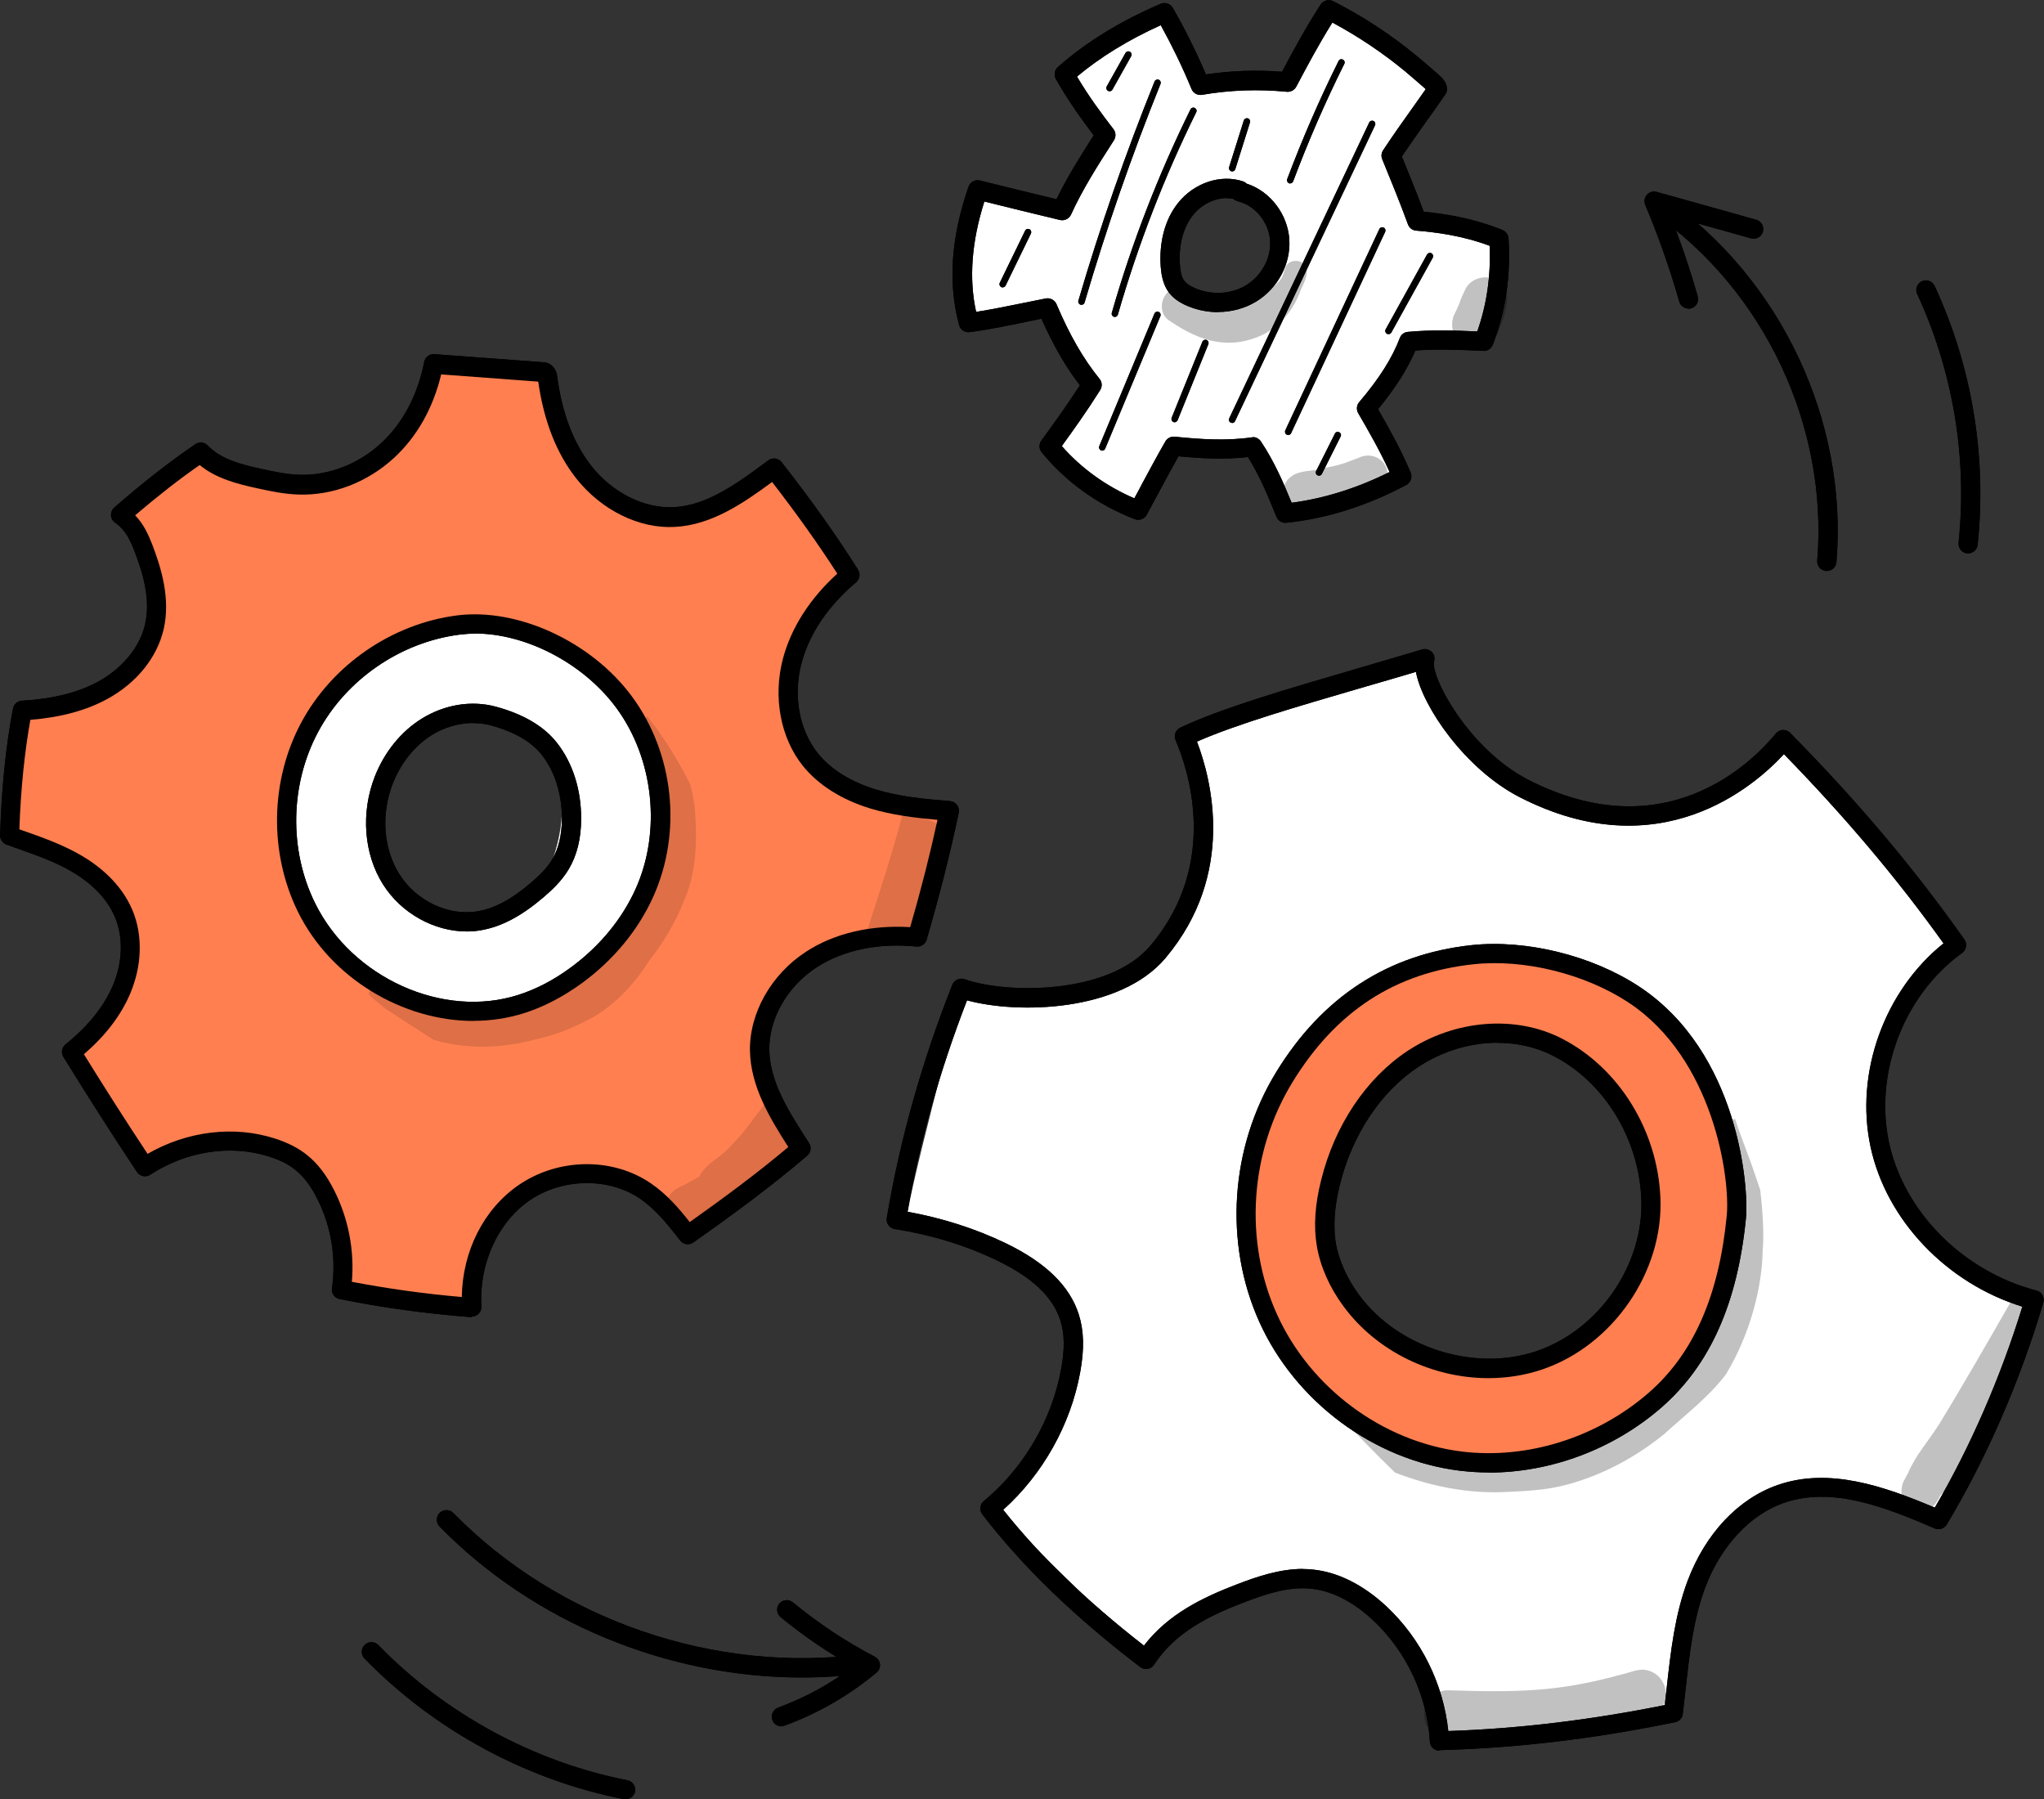 <?xml version="1.0" encoding="UTF-8"?><svg id="Calque_2" xmlns="http://www.w3.org/2000/svg" viewBox="0 0 161.51 142.15"><rect x="0" y="0" width="161.51" height="142.15" fill="#333333" stroke="none"/><defs><style>.cls-1{fill:#fff;}.cls-2{fill:coral;}.cls-3{opacity:.13;}</style></defs><g id="Layer_1"><g><g><path d="m63.37,132.53c-10.6,0-21.22-4.34-28.64-11.93-.29-.3-.29-.78.01-1.08.3-.29.78-.29,1.08.01,8.29,8.47,20.73,12.74,32.47,11.14.42-.06.8.23.86.65.06.42-.23.8-.65.86-1.7.23-3.41.35-5.13.35Z"/><path d="m61.74,136.39c-.31,0-.6-.19-.71-.5-.15-.39.06-.83.45-.98,2.13-.78,4.12-1.87,5.92-3.23-2.01-1.14-3.93-2.45-5.72-3.92-.32-.27-.37-.75-.1-1.07.27-.32.75-.37,1.07-.1,2,1.65,4.18,3.1,6.48,4.3.22.12.38.34.4.59.03.25-.07.5-.27.66-2.17,1.81-4.61,3.22-7.26,4.19-.09.03-.18.05-.26.05Z"/></g><g><path d="m144.35,45.11s-.04,0-.06,0c-.42-.03-.73-.4-.7-.82.88-10.6-4.2-21.36-12.93-27.43-.35-.24-.43-.71-.19-1.06.24-.35.71-.43,1.06-.19,9.17,6.37,14.5,17.67,13.58,28.8-.03.4-.37.7-.76.7Z"/><path d="m133.42,24.38c-.33,0-.64-.22-.73-.55-.74-2.59-1.64-5.16-2.69-7.64-.11-.27-.06-.58.13-.8.19-.22.5-.31.78-.23l7.86,2.2c.41.11.64.53.53.94-.11.41-.53.64-.94.53l-6.37-1.78c.82,2.08,1.55,4.22,2.16,6.37.12.4-.12.83-.52.94-.07.02-.14.03-.21.03Z"/></g><path d="m155.52,43.72s-.05,0-.08,0c-.42-.04-.72-.42-.68-.84.7-6.72-.43-13.52-3.27-19.65-.18-.38-.01-.83.37-1.01.38-.18.83-.01,1.01.37,2.95,6.38,4.13,13.45,3.4,20.45-.04.39-.37.68-.76.68Z"/><path d="m49.43,142.15s-.1,0-.15-.01c-7.72-1.52-14.99-5.47-20.48-11.11-.29-.3-.29-.78.02-1.08.3-.29.78-.29,1.08.02,5.27,5.42,12.26,9.22,19.68,10.68.41.08.68.48.6.89-.07.36-.39.61-.75.61Z"/><g><path d="m63.37,132.53c-10.6,0-21.22-4.34-28.64-11.93-.29-.3-.29-.78.01-1.08.3-.29.78-.29,1.08.01,8.29,8.47,20.73,12.74,32.47,11.14.42-.06.8.23.86.65.06.42-.23.8-.65.86-1.7.23-3.41.35-5.13.35Z"/><path d="m61.74,136.39c-.31,0-.6-.19-.71-.5-.15-.39.06-.83.45-.98,2.13-.78,4.12-1.87,5.92-3.23-2.01-1.14-3.93-2.45-5.72-3.92-.32-.27-.37-.75-.1-1.07.27-.32.75-.37,1.07-.1,2,1.65,4.18,3.1,6.48,4.3.22.12.38.34.4.59.03.25-.07.5-.27.66-2.17,1.81-4.61,3.22-7.26,4.19-.09.03-.18.05-.26.05Z"/></g><g><path d="m144.35,45.11s-.04,0-.06,0c-.42-.03-.73-.4-.7-.82.88-10.6-4.2-21.36-12.93-27.43-.35-.24-.43-.71-.19-1.06.24-.35.71-.43,1.06-.19,9.17,6.37,14.5,17.67,13.58,28.8-.03.4-.37.7-.76.7Z"/><path d="m133.42,24.38c-.33,0-.64-.22-.73-.55-.74-2.59-1.64-5.16-2.69-7.64-.11-.27-.06-.58.13-.8.19-.22.5-.31.78-.23l7.86,2.2c.41.11.64.53.53.94-.11.41-.53.64-.94.53l-6.37-1.78c.82,2.08,1.55,4.22,2.16,6.37.12.4-.12.83-.52.94-.07.02-.14.03-.21.03Z"/></g><g><path class="cls-1" d="m34.77,49.4c-4.55,1.52-8.58,4.73-10.74,9.02-2.15,4.29-2.28,9.62,0,13.84,3.32,6.14,11.55,8.88,18.07,6.4,7.1-2.71,11.43-11.24,9.35-18.55s-10.45-12.78-16.68-10.7Zm8.63,19.18c-.64,1.5-2.09,2.89-3.55,3.6-3.32,1.62-7.09.23-9.05-2.78-2.02-3.09-1.73-7.27.36-10.27,1.04-1.49,2.35-2.66,4.18-3.01,1.69-.32,3.38-.01,4.71,1.06.86.15,1.68.51,2.36,1.07,1.31,1.09,1.87,3.26,1.98,4.9.11,1.8-.28,3.78-.99,5.43Z"/><path class="cls-2" d="m69.01,63.15c-1.89-.57-3.71-1.56-4.96-3.1-1.74-2.14-2.16-5.17-1.45-7.84.71-2.67,2.44-4.98,4.55-6.76-1.86-2.96-3.88-5.74-6-8.44-2.57,1.9-5.03,3.7-7.88,3.84-2.75.14-5.41-1.37-7.12-3.52-1.71-2.16-2.56-4.89-2.9-7.62-.1-.26-.24-.31-.34-.32l-8.65-.64c-.52,2.69-1.75,5.1-3.63,6.84-1.88,1.74-4.44,2.78-7,2.7-1.05-.03-2.09-.25-3.12-.47-1.68-.37-3.47-.82-4.65-2.07-2.29,1.56-4.35,3.22-6.34,4.95,1.02.69,1.45,1.65,1.81,2.58.77,1.99,1.35,4.17.87,6.25-.5,2.15-2.12,3.93-4.06,4.99-1.94,1.06-4.17,1.48-6.37,1.61-.61,3.15-.91,6.52-1.01,9.9,1.88.67,3.66,1.24,5.27,2.18,1.6.93,3.04,2.27,3.75,3.98.8,1.93.61,4.18-.23,6.09-.84,1.91-2.28,3.51-3.91,4.83,1.97,3.19,3.86,6.15,5.8,9.07,3-1.97,6.78-2.58,10.07-1.52.82.26,1.61.63,2.29,1.17.84.67,1.46,1.58,1.95,2.54,1.16,2.3,1.6,4.96,1.23,7.51,3.5.7,6.89,1.15,10.29,1.42-.2-3.54,1.32-7.09,4.12-9.03,2.8-1.94,6.79-2.07,9.61-.15,1.33.91,2.36,2.2,3.35,3.47,3.07-2.17,6.1-4.38,8.94-6.82-1.59-2.47-3.2-4.94-3.27-7.72-.07-2.9,1.68-5.66,4.11-7.24,2.43-1.57,5.47-2.05,8.35-1.75.99-3.37,1.83-6.66,2.53-9.98-2.12-.17-4.1-.36-6-.94Zm-18.09,7.41c-1.17,2.58-3.07,4.81-5.35,6.49-1.33.98-2.8,1.77-4.37,2.28-6.44,2.06-13.99-1.56-16.98-7.63-2.18-4.42-2.08-9.9.25-14.24s6.84-7.45,11.74-8.07c4.38-.56,9.93,1.81,13.09,6.07s3.8,10.27,1.62,15.1Z"/><g class="cls-3"><path d="m54.85,63.52c-.07-.5-.17-1-.29-1.49-.06-.12-.11-.23-.17-.35-.91-1.8-2-3.5-3.24-5.09-.2.14-.36.35-.43.6-.13.85.54,1.64.75,2.45.75,2.24,1.25,3.32,1.01,5.36.03.78-1.26,5.11-1.67,5.66-.49.95-1.05,1.87-1.7,2.73-.2.24-.26.34-.23.35-.32.25-.6.58-.92.84-.67.57-1.34,1.14-2.02,1.71-.18.13-.47.37-.68.58.11-.16-.19.12-.46.35-.15.1-.82.56-1.16.73-2.36.83-4.81,1.29-6.11,1.36-1.73.16-3.43-.28-4.76-.59-.95-.27-1.78-1.21-2.8-1.02-.44.11-.73.44-.85.83.1.11.2.21.3.31.35.28.69.57,1.04.85,1.26.82,2.53,1.65,3.8,2.46,2.1.61,4.35.73,7.03.22-.05,0-.1.01-.16.02,2.82-.6,3.7-.97,5.76-2.04,1.8-1.07,3.25-2.63,4.37-4.4.03-.05.06-.1.1-.15,0,0,0,0,.01-.01,1.31-1.64,2.31-3.51,3.01-5.49.71-2.18.7-4.53.49-6.78Z"/></g><g class="cls-3"><path d="m61.72,86.58c-.28.02-.56.08-.8.22-.36.2-.59.53-.82.86-.21.27-.43.53-.62.82-.56.72-.72,1.03-1.96,2.29-.69.74-1.77,1.2-2.22,2.12,0,.02-.01.03-.02.05-.27.15-.53.31-.8.45-.5.31-1.15.46-1.5.96-1.09,1.29.6,3.19,2.03,2.31,1.49-.79,2.89-1.73,4.15-2.86.06-.06.12-.13.19-.19.98-.79,1.93-1.61,2.81-2.51.32-.34.7-.74,1.01-1.17-.33-.66-.61-1.34-.87-2.02-.2-.44-.39-.89-.56-1.34Z"/></g><g class="cls-3"><path d="m71.43,63.92c-.57,2.18-1.21,4.34-1.91,6.49-.32.99-.64,2-.96,3,.38.47,1.03.74,1.63.55.03,0,.06-.03.09-.04.52.73,1.88.64,2.14-.38.13-.47.33-.94.49-1.41.1-.05.21-.11.3-.19.62-.45.79-1.3,1.02-1.99.34-1.4.53-2.84.59-4.27,0-.08,0-.17.02-.26-1.14-.48-2.27-.98-3.4-1.49Z"/></g><path d="m37.27,104.06s-.04,0-.06,0c-3.6-.28-6.99-.75-10.38-1.43-.4-.08-.66-.46-.6-.86.35-2.39-.06-4.9-1.16-7.06-.51-1.02-1.08-1.77-1.74-2.29-.53-.43-1.2-.77-2.05-1.04-3.03-.98-6.55-.44-9.41,1.43-.35.23-.82.13-1.05-.22-1.91-2.88-3.82-5.86-5.81-9.09-.2-.33-.13-.75.17-.99,1.74-1.4,2.98-2.93,3.69-4.54.82-1.86.9-3.87.22-5.5-.74-1.77-2.27-2.94-3.43-3.62-1.34-.78-2.85-1.31-4.44-1.87l-.7-.25c-.31-.11-.52-.41-.51-.74.11-3.71.45-7.08,1.02-10.02.07-.34.35-.59.7-.61,2.48-.15,4.46-.65,6.05-1.52,1.89-1.04,3.27-2.72,3.68-4.5.47-2.01-.2-4.16-.84-5.81-.33-.85-.69-1.66-1.52-2.23-.19-.13-.32-.35-.33-.58-.01-.24.08-.46.26-.62,2.29-2,4.33-3.59,6.41-5.01.31-.21.72-.17.98.11,1.02,1.07,2.59,1.49,4.26,1.85,1.06.23,2.01.43,2.98.46,2.31.07,4.66-.84,6.46-2.5,1.72-1.59,2.89-3.81,3.4-6.42.07-.38.42-.64.8-.61l8.65.64c.46.03.82.33,1,.81.02.06.03.11.04.17.37,2.98,1.3,5.42,2.74,7.24,1.68,2.11,4.16,3.34,6.49,3.23,2.66-.13,5.1-1.94,7.47-3.7.33-.25.8-.18,1.05.14,2.37,3.03,4.35,5.82,6.04,8.5.2.32.14.74-.15.99-1.54,1.3-3.53,3.45-4.31,6.37-.69,2.58-.19,5.32,1.3,7.16,1.03,1.27,2.61,2.25,4.59,2.85,1.82.55,3.72.74,5.84.91.22.02.42.13.55.3.13.18.18.4.14.61-.69,3.27-1.52,6.55-2.54,10.04-.1.35-.44.58-.81.54-2.96-.3-5.75.27-7.86,1.63-2.34,1.51-3.82,4.09-3.76,6.58.06,2.53,1.53,4.82,3.09,7.24l.05.08c.21.32.14.74-.14.99-2.95,2.52-6.07,4.79-9,6.86-.33.23-.79.17-1.04-.15-.89-1.14-1.9-2.44-3.18-3.31-2.49-1.7-6.16-1.63-8.74.15-2.5,1.73-3.99,5.01-3.79,8.36.01.22-.07.43-.23.59-.14.14-.33.22-.53.22Zm-9.46-2.79c2.84.54,5.69.94,8.68,1.2.05-3.6,1.72-6.93,4.47-8.83,3.13-2.16,7.43-2.23,10.47-.15,1.25.85,2.22,1.98,3.07,3.06,2.56-1.82,5.24-3.78,7.79-5.93-1.5-2.35-2.96-4.78-3.03-7.56-.07-3,1.68-6.1,4.46-7.89,2.24-1.45,5.13-2.11,8.2-1.92.85-2.93,1.56-5.72,2.16-8.48-1.82-.16-3.6-.38-5.29-.89-2.27-.69-4.11-1.85-5.33-3.35-1.79-2.21-2.4-5.47-1.59-8.51.65-2.43,2.13-4.74,4.29-6.7-1.48-2.3-3.17-4.68-5.15-7.24-2.36,1.74-4.82,3.4-7.7,3.55-2.8.15-5.78-1.32-7.76-3.81-1.57-1.98-2.58-4.56-3.02-7.67l-7.67-.57c-.63,2.65-1.91,4.92-3.72,6.59-2.09,1.93-4.84,2.99-7.54,2.9-1.1-.03-2.17-.25-3.26-.49-1.62-.35-3.29-.79-4.56-1.84-1.66,1.15-3.3,2.44-5.1,3.97.69.72,1.05,1.55,1.35,2.31.71,1.85,1.46,4.29.9,6.7-.52,2.23-2.13,4.23-4.43,5.49-1.66.91-3.66,1.46-6.1,1.66-.46,2.57-.76,5.48-.87,8.65l.17.06c1.66.58,3.23,1.14,4.7,1.99,1.36.79,3.17,2.19,4.07,4.35.84,2.01.75,4.45-.23,6.69-.73,1.67-1.94,3.24-3.61,4.68,1.72,2.78,3.37,5.36,5.03,7.87,3.12-1.8,6.83-2.26,10.07-1.21,1.02.33,1.85.75,2.53,1.3.83.66,1.54,1.58,2.15,2.8,1.12,2.22,1.61,4.76,1.39,7.24Z"/><path d="m36.88,73.59c-2.56,0-5.16-1.42-6.61-3.71-1.53-2.41-1.77-5.69-.65-8.54.76-1.93,2.07-3.55,3.7-4.56,1.8-1.12,3.94-1.47,5.86-.95h0c2.18.59,3.81,1.55,4.84,2.87,1.24,1.59,1.91,3.71,1.9,5.99,0,1.55-.33,2.88-.97,3.96-.56.95-1.34,1.67-2.03,2.26-1.74,1.48-3.3,2.3-4.9,2.58-.38.07-.77.1-1.15.1Zm.52-16.47c-1.12,0-2.28.33-3.28.95-1.35.84-2.44,2.2-3.08,3.83-.95,2.41-.75,5.16.52,7.17,1.34,2.12,3.9,3.33,6.21,2.92,1.32-.23,2.65-.94,4.17-2.24.59-.5,1.26-1.12,1.7-1.87.5-.84.75-1.92.76-3.19,0-1.93-.55-3.73-1.58-5.04-.82-1.05-2.18-1.84-4.03-2.34h0c-.45-.12-.91-.18-1.39-.18Z"/><path d="m37.43,80.66c-5.59,0-11.3-3.36-13.89-8.63-2.29-4.65-2.19-10.37.26-14.94,2.45-4.56,7.17-7.81,12.31-8.47h0c4.81-.61,10.61,2.07,13.8,6.37,3.35,4.52,4.01,10.75,1.7,15.87-1.19,2.63-3.12,4.97-5.6,6.79-1.48,1.08-3.02,1.89-4.59,2.39-1.3.41-2.65.61-4,.61Zm.11-30.6c-.42,0-.83.03-1.24.08h0c-4.66.6-8.94,3.54-11.16,7.68-2.22,4.14-2.32,9.33-.24,13.54,2.91,5.9,10.11,9.15,16.06,7.24,1.41-.45,2.81-1.18,4.15-2.17,2.26-1.66,4.03-3.8,5.11-6.19,2.06-4.56,1.44-10.32-1.54-14.34-2.61-3.52-7.13-5.85-11.15-5.85Zm-1.34-.68h0,0Z"/><path class="cls-2" d="m69.01,63.15c-1.89-.57-3.71-1.56-4.96-3.1-1.74-2.14-2.16-5.17-1.45-7.84.71-2.67,2.44-4.98,4.55-6.76-1.86-2.96-3.88-5.74-6-8.44-2.57,1.9-5.03,3.7-7.88,3.84-2.75.14-5.41-1.37-7.12-3.52-1.71-2.16-2.56-4.89-2.9-7.62-.1-.26-.24-.31-.34-.32l-8.65-.64c-.52,2.69-1.75,5.1-3.63,6.84-1.88,1.74-4.44,2.78-7,2.7-1.05-.03-2.09-.25-3.12-.47-1.68-.37-3.47-.82-4.65-2.07-2.29,1.56-4.35,3.22-6.34,4.95,1.02.69,1.45,1.65,1.81,2.58.77,1.99,1.35,4.17.87,6.25-.5,2.15-2.12,3.93-4.06,4.99-1.94,1.06-4.17,1.48-6.37,1.61-.61,3.15-.91,6.52-1.01,9.9,1.88.67,3.66,1.24,5.27,2.18,1.6.93,3.04,2.27,3.75,3.98.8,1.93.61,4.18-.23,6.09-.84,1.91-2.28,3.51-3.91,4.83,1.97,3.19,3.86,6.15,5.8,9.07,3-1.97,6.78-2.58,10.07-1.52.82.26,1.61.63,2.29,1.17.84.67,1.46,1.58,1.95,2.54,1.16,2.3,1.6,4.96,1.23,7.51,3.5.7,6.89,1.15,10.29,1.42-.2-3.54,1.32-7.09,4.12-9.03,2.8-1.94,6.79-2.07,9.61-.15,1.33.91,2.36,2.2,3.35,3.47,3.07-2.17,6.1-4.38,8.94-6.82-1.59-2.47-3.2-4.94-3.27-7.72-.07-2.9,1.68-5.66,4.11-7.24,2.43-1.57,5.47-2.05,8.35-1.75.99-3.37,1.83-6.66,2.53-9.98-2.12-.17-4.1-.36-6-.94Zm-18.09,7.41c-1.17,2.58-3.07,4.81-5.35,6.49-1.33.98-2.8,1.77-4.37,2.28-6.44,2.06-13.99-1.56-16.98-7.63-2.18-4.42-2.08-9.9.25-14.24s6.84-7.45,11.74-8.07c4.38-.56,9.93,1.81,13.09,6.07s3.8,10.27,1.62,15.1Z"/><g class="cls-3"><path d="m54.85,63.52c-.07-.5-.17-1-.29-1.49-.06-.12-.11-.23-.17-.35-.91-1.8-2-3.5-3.24-5.09-.2.14-.36.35-.43.6-.13.85.54,1.64.75,2.45.75,2.24,1.25,3.32,1.01,5.36.03.78-1.26,5.11-1.67,5.66-.49.95-1.05,1.87-1.7,2.73-.2.24-.26.34-.23.35-.32.25-.6.58-.92.84-.67.57-1.34,1.14-2.02,1.71-.18.13-.47.37-.68.58.11-.16-.19.12-.46.35-.15.1-.82.56-1.16.73-2.36.83-4.81,1.29-6.11,1.36-1.73.16-3.43-.28-4.76-.59-.95-.27-1.78-1.21-2.8-1.02-.44.11-.73.44-.85.83.1.11.2.21.3.31.35.28.69.57,1.04.85,1.26.82,2.53,1.65,3.8,2.46,2.1.61,4.35.73,7.03.22-.05,0-.1.01-.16.02,2.82-.6,3.7-.97,5.76-2.04,1.8-1.07,3.25-2.63,4.37-4.4.03-.05.06-.1.1-.15,0,0,0,0,.01-.01,1.31-1.64,2.31-3.51,3.01-5.49.71-2.18.7-4.53.49-6.78Z"/></g><g class="cls-3"><path d="m61.72,86.58c-.28.02-.56.08-.8.22-.36.2-.59.53-.82.86-.21.27-.43.53-.62.82-.56.72-.72,1.03-1.96,2.29-.69.74-1.77,1.2-2.22,2.12,0,.02-.01.03-.02.05-.27.15-.53.31-.8.45-.5.31-1.15.46-1.5.96-1.09,1.29.6,3.19,2.03,2.31,1.49-.79,2.89-1.73,4.15-2.86.06-.06.12-.13.19-.19.98-.79,1.93-1.61,2.81-2.51.32-.34.7-.74,1.01-1.17-.33-.66-.61-1.34-.87-2.02-.2-.44-.39-.89-.56-1.34Z"/></g><g class="cls-3"><path d="m71.43,63.92c-.57,2.18-1.21,4.34-1.91,6.49-.32.99-.64,2-.96,3,.38.47,1.03.74,1.63.55.03,0,.06-.03.09-.04.52.73,1.88.64,2.14-.38.13-.47.33-.94.49-1.41.1-.05.21-.11.3-.19.62-.45.79-1.3,1.02-1.99.34-1.4.53-2.84.59-4.27,0-.08,0-.17.02-.26-1.14-.48-2.27-.98-3.4-1.49Z"/></g><path d="m37.27,104.06s-.04,0-.06,0c-3.6-.28-6.99-.75-10.38-1.43-.4-.08-.66-.46-.6-.86.35-2.39-.06-4.9-1.16-7.06-.51-1.02-1.08-1.77-1.74-2.29-.53-.43-1.2-.77-2.05-1.04-3.03-.98-6.55-.44-9.41,1.43-.35.23-.82.13-1.05-.22-1.91-2.88-3.82-5.86-5.81-9.09-.2-.33-.13-.75.17-.99,1.74-1.4,2.98-2.93,3.69-4.54.82-1.86.9-3.87.22-5.5-.74-1.77-2.27-2.94-3.43-3.62-1.34-.78-2.85-1.31-4.44-1.87l-.7-.25c-.31-.11-.52-.41-.51-.74.11-3.71.45-7.08,1.02-10.02.07-.34.35-.59.7-.61,2.48-.15,4.46-.65,6.05-1.52,1.89-1.04,3.27-2.72,3.68-4.5.47-2.01-.2-4.16-.84-5.81-.33-.85-.69-1.66-1.52-2.23-.19-.13-.32-.35-.33-.58-.01-.24.08-.46.26-.62,2.29-2,4.33-3.59,6.41-5.01.31-.21.72-.17.98.11,1.02,1.07,2.59,1.49,4.26,1.85,1.06.23,2.01.43,2.98.46,2.31.07,4.66-.84,6.46-2.5,1.72-1.59,2.89-3.81,3.4-6.42.07-.38.42-.64.8-.61l8.65.64c.46.03.82.33,1,.81.02.06.03.11.04.17.37,2.98,1.3,5.42,2.74,7.24,1.68,2.11,4.16,3.34,6.49,3.23,2.66-.13,5.1-1.94,7.47-3.7.33-.25.8-.18,1.05.14,2.37,3.03,4.35,5.82,6.04,8.5.2.32.14.74-.15.99-1.54,1.3-3.53,3.45-4.31,6.37-.69,2.58-.19,5.32,1.3,7.16,1.03,1.27,2.61,2.25,4.59,2.85,1.82.55,3.72.74,5.84.91.22.02.42.13.55.3.13.18.18.4.14.61-.69,3.27-1.52,6.55-2.54,10.04-.1.35-.44.58-.81.54-2.96-.3-5.75.27-7.86,1.63-2.34,1.51-3.82,4.09-3.76,6.58.06,2.53,1.53,4.82,3.09,7.24l.05.08c.21.32.14.74-.14.99-2.95,2.52-6.07,4.79-9,6.86-.33.23-.79.17-1.04-.15-.89-1.14-1.9-2.44-3.18-3.31-2.49-1.7-6.16-1.63-8.74.15-2.5,1.73-3.99,5.01-3.79,8.36.01.22-.07.43-.23.59-.14.14-.33.22-.53.22Zm-9.46-2.79c2.84.54,5.69.94,8.68,1.2.05-3.6,1.72-6.93,4.47-8.83,3.13-2.16,7.43-2.23,10.47-.15,1.25.85,2.22,1.98,3.07,3.06,2.56-1.82,5.24-3.78,7.79-5.93-1.5-2.35-2.96-4.78-3.03-7.56-.07-3,1.68-6.1,4.46-7.89,2.24-1.45,5.13-2.11,8.2-1.92.85-2.93,1.56-5.72,2.16-8.48-1.82-.16-3.6-.38-5.29-.89-2.27-.69-4.11-1.85-5.33-3.35-1.79-2.21-2.4-5.47-1.59-8.51.65-2.43,2.13-4.74,4.29-6.7-1.48-2.3-3.17-4.68-5.15-7.24-2.36,1.74-4.82,3.4-7.7,3.55-2.8.15-5.78-1.32-7.76-3.81-1.57-1.98-2.58-4.56-3.02-7.67l-7.67-.57c-.63,2.65-1.91,4.92-3.72,6.59-2.09,1.93-4.84,2.99-7.54,2.9-1.1-.03-2.17-.25-3.26-.49-1.62-.35-3.29-.79-4.56-1.84-1.66,1.15-3.3,2.44-5.1,3.97.69.72,1.05,1.55,1.35,2.31.71,1.85,1.46,4.29.9,6.7-.52,2.23-2.13,4.23-4.43,5.49-1.66.91-3.66,1.46-6.1,1.66-.46,2.57-.76,5.48-.87,8.65l.17.06c1.66.58,3.23,1.14,4.7,1.99,1.36.79,3.17,2.19,4.07,4.35.84,2.01.75,4.45-.23,6.69-.73,1.67-1.94,3.24-3.61,4.68,1.72,2.78,3.37,5.36,5.03,7.87,3.12-1.8,6.83-2.26,10.07-1.21,1.02.33,1.85.75,2.53,1.3.83.66,1.54,1.58,2.15,2.8,1.12,2.22,1.61,4.76,1.39,7.24Z"/><path d="m36.88,73.59c-2.56,0-5.16-1.42-6.61-3.71-1.53-2.41-1.77-5.69-.65-8.54.76-1.93,2.07-3.55,3.7-4.56,1.8-1.12,3.94-1.47,5.86-.95h0c2.18.59,3.81,1.55,4.84,2.87,1.24,1.59,1.91,3.71,1.9,5.99,0,1.55-.33,2.88-.97,3.96-.56.95-1.34,1.67-2.03,2.26-1.74,1.48-3.3,2.3-4.9,2.58-.38.07-.77.1-1.15.1Zm.52-16.47c-1.12,0-2.28.33-3.28.95-1.35.84-2.44,2.2-3.08,3.83-.95,2.41-.75,5.16.52,7.17,1.34,2.12,3.9,3.33,6.21,2.92,1.32-.23,2.65-.94,4.17-2.24.59-.5,1.26-1.12,1.7-1.87.5-.84.75-1.92.76-3.19,0-1.93-.55-3.73-1.58-5.04-.82-1.05-2.18-1.84-4.03-2.34h0c-.45-.12-.91-.18-1.39-.18Z"/><path d="m37.43,80.66c-5.59,0-11.3-3.36-13.89-8.63-2.29-4.65-2.19-10.37.26-14.94,2.45-4.56,7.17-7.81,12.31-8.47h0c4.81-.61,10.61,2.07,13.8,6.37,3.35,4.52,4.01,10.75,1.7,15.87-1.19,2.63-3.12,4.97-5.6,6.79-1.48,1.08-3.02,1.89-4.59,2.39-1.3.41-2.65.61-4,.61Zm.11-30.6c-.42,0-.83.03-1.24.08h0c-4.66.6-8.94,3.54-11.16,7.68-2.22,4.14-2.32,9.33-.24,13.54,2.91,5.9,10.11,9.15,16.06,7.24,1.41-.45,2.81-1.18,4.15-2.17,2.26-1.66,4.03-3.8,5.11-6.19,2.06-4.56,1.44-10.32-1.54-14.34-2.61-3.52-7.13-5.85-11.15-5.85Zm-1.34-.68h0,0Z"/></g><g><path class="cls-1" d="m111.84,17.45l-1.67-5.49,3.52-4.95-8.66-5.98c-1.12,1.82-2.23,3.63-3.35,5.45-.06.1-.12.2-.22.26-.13.08-.29.09-.45.08-1.93-.03-3.86-.06-5.79-.11-.95-1.8-1.87-3.51-2.91-5.15-.08-.13-.18-.27-.33-.31-.15-.04-.3.05-.43.13-2.29,1.37-4.59,2.75-6.88,4.12-.06.04-.12.07-.16.13-.1.15-.01.34.07.49.87,1.52,1.9,2.95,3.07,4.26-1.04,1.9-2.13,3.67-3.32,5.37-.29.41-.61.84-1.09.98-.4.12-.83,0-1.23-.1-1.61-.45-3.21-.97-4.79-1.54-1.35,3.17-1.6,6.78-.72,10.11.13.25,6.12-.6,6.12-.6l3.57,6.17-2.87,4.69,6.57,4.77,3.41-4.96,6.02.12,2.32,5.24,8.97-3.09-2.17-5.37,3.23-5.21,6.09-.49.19-7.39-6.11-1.6Zm-10.35,2.8c.06.26-.17.77-.27,1.01-.09.2-.18.4-.3.59-.23.35-.52.68-.83.96-.64.59-1.36,1.02-2.18,1.33-.33.12-.69.2-1.03.26-.31.05-.59.08-.9.05-.19-.02-.39-.08-.58-.08.54,0-.05,0-.26-.05-.92-.26-1.83-1.01-2.28-1.85-.27-.5-.52-1.07-.54-1.65-.02-.52.12-1.06.32-1.54.29-.69.62-1.38,1.05-1.99.48-.69,1.08-1.41,1.85-1.79.78-.39,1.62-.45,2.37-.16.31-.14.67-.19.97-.08.56.21,1.04.48,1.42.94.38.46.64.9.86,1.46.07.17.13.35.17.53.03.1.04.21.06.32.02.16.05.33.07.5,0-.04,0-.07,0-.11-.02-.14-.01-.15.01-.02.03.17.05.33.07.5,0,.08.01.17.01.25,0,.21-.02.43-.08.63Z"/><path d="m85.45,24.08s-.05,0-.07-.01c-.13-.04-.21-.18-.17-.31,1.71-5.84,3.74-11.67,6.02-17.32.05-.13.2-.19.33-.14.13.05.19.2.14.33-2.27,5.63-4.29,11.44-6,17.27-.03.11-.13.18-.24.18Z"/><path d="m88.09,25.03s-.05,0-.07,0c-.13-.04-.21-.18-.17-.31,1.58-5.52,3.68-10.93,6.22-16.08.06-.12.21-.18.34-.11s.18.21.11.34c-2.53,5.12-4.61,10.5-6.19,15.99-.03.11-.13.18-.24.18Z"/><path d="m87.1,35.6s-.07,0-.1-.02c-.13-.05-.19-.2-.14-.33l4.36-10.47c.05-.13.2-.19.33-.14.13.05.19.2.14.33l-4.36,10.47c-.04.1-.13.16-.23.16Z"/><path d="m92.82,33.36s-.06,0-.1-.02c-.13-.05-.19-.2-.14-.33l2.43-6.01c.05-.13.2-.19.33-.14.13.05.19.2.14.33l-2.43,6.01c-.04.1-.14.16-.24.16Z"/><path d="m97.37,13.54s-.05,0-.08-.01c-.13-.04-.21-.18-.17-.32l1.16-3.69c.04-.13.18-.21.32-.17.13.04.21.18.17.32l-1.16,3.69c-.03.11-.13.18-.24.18Z"/><path d="m101.95,14.5s-.06,0-.09-.02c-.13-.05-.2-.2-.15-.33,1.19-3.16,2.55-6.3,4.06-9.33.06-.13.21-.18.34-.11.13.06.18.22.11.34-1.5,3.01-2.86,6.14-4.04,9.28-.04.1-.14.16-.24.16Z"/><path d="m97.36,33.41s-.07,0-.11-.02c-.13-.06-.18-.21-.12-.34l11.06-23.37c.06-.13.21-.18.34-.12.13.06.18.21.12.34l-11.06,23.37c-.04.09-.13.15-.23.15Z"/><path d="m101.79,34.36s-.07,0-.11-.02c-.13-.06-.18-.21-.12-.34l7.43-15.9c.06-.13.21-.18.34-.12.13.06.18.21.12.34l-7.43,15.9c-.04.09-.13.15-.23.15Z"/><path d="m109.71,26.4s-.08-.01-.12-.03c-.12-.07-.17-.22-.1-.35l3.27-5.91c.07-.12.22-.17.35-.1.12.07.17.22.1.35l-3.27,5.91c-.05.08-.13.13-.22.13Z"/><path d="m104.22,37.58s-.08,0-.11-.03c-.13-.06-.18-.22-.11-.34l1.48-2.95c.06-.13.22-.18.34-.11.13.06.18.22.11.34l-1.48,2.95c-.04.09-.13.14-.23.14Z"/><path d="m79.23,22.71s-.08,0-.11-.03c-.13-.06-.18-.21-.12-.34l2-4.11c.06-.13.21-.18.34-.12.13.06.18.21.12.34l-2,4.11c-.04.09-.13.14-.23.14Z"/><path d="m87.67,7.21s-.08-.01-.12-.03c-.12-.07-.17-.22-.1-.35l1.48-2.64c.07-.12.22-.17.35-.1s.17.22.1.35l-1.48,2.64c-.05.08-.13.13-.22.13Z"/><g class="cls-3"><path d="m103.25,21.35c-.07-.92-1.49-1.01-1.71-.12-.28.87-.17.72-1.11,1.61-.9.72-.58.51-1.99,1.02-1.31.39-.78.31-1.89.31-.15-.03-.3-.07-.45-.11-.54-.2-.37-.1-1.4-.67-.43-.22-.81-.6-1.3-.63-1.5-.27-2.23,1.89-.91,2.63,2.35,1.6,4.71,2.32,7.4,1,1.39-.75,2.39-2.03,2.9-3.51.22-.48.51-.99.47-1.53Z"/></g><g class="cls-3"><path d="m107.3,36.19c-.88.32-1.19.53-2.85.82-.79.25-1.74.12-2.41.63-1.41.99-.24,3.3,1.4,2.81,1.97-.41,4.23-.49,5.76-1.94,1.21-1.35-.32-3.11-1.89-2.32Z"/></g><g class="cls-3"><path d="m119.1,23.69s0-.03,0-.05c0,.02,0,.03,0,.05,0-.33-.07-.65-.23-.93-.68-1.27-2.68-1.06-3.15.25-.03.06-.06.13-.11.22-.13.26-.22.53-.32.8-.09.2-.21.48-.29.64-.17.29-.25.61-.26.95.02,2.16,3.09,2.57,3.68.5.3-.67.54-1.36.63-2.08.02-.11.04-.21.04-.32Z"/></g><path d="m101.57,41.31c-.31,0-.59-.19-.71-.48-.66-1.63-1.29-3.17-2.25-4.72-1.86.21-3.72.11-5.49-.06-.52.92-1.02,1.85-1.55,2.84-.31.58-.63,1.17-.96,1.78-.18.34-.59.48-.94.35-2.92-1.13-5.47-2.96-7.36-5.29-.22-.27-.23-.65-.02-.93.97-1.33,1.97-2.71,3.04-4.36-1.12-1.45-2.12-3.19-3.04-5.26-.4.08-.81.17-1.22.25-1.41.29-2.86.6-4.44.81-.38.05-.74-.18-.84-.55-.9-3.26-.65-6.94.74-10.94.13-.37.52-.58.9-.49,1.98.49,3.96.98,6.05,1.48.84-1.73,1.86-3.36,2.94-5.05-.96-1.27-2.03-2.74-2.99-4.45-.17-.31-.11-.7.16-.94,2.17-1.93,4.9-3.62,8.12-5,.36-.15.77-.01.96.32.97,1.69,1.85,3.46,2.62,5.26,1.99-.3,4-.37,6.01-.21.91-1.71,1.86-3.47,3.05-5.31.21-.33.64-.44.99-.27,2.36,1.2,4.59,2.66,6.62,4.34.55.45,1.08.92,1.62,1.39.28.24.62.54.74,1.01.06.21.02.44-.11.62-.46.68-.94,1.35-1.43,2.03-.65.91-1.31,1.85-2.01,2.88.59,1.43,1.18,2.9,1.73,4.37,1.71.16,3.89.5,6.22,1.44.27.11.46.37.48.66.18,3.01-.22,5.76-1.24,8.4-.12.3-.39.51-.74.49l-.67-.03c-1.5-.06-3.05-.12-4.71,0-.64,1.49-1.59,2.98-2.95,4.64.88,1.53,1.78,3.13,2.58,5.01.15.36,0,.78-.34.97-3.1,1.65-6.29,2.66-9.48,2.99-.03,0-.05,0-.08,0Zm-2.58-6.78c.25,0,.49.13.64.34,1.08,1.63,1.78,3.26,2.43,4.85,2.59-.34,5.19-1.16,7.74-2.43-.77-1.7-1.64-3.2-2.48-4.65-.16-.28-.13-.63.08-.87,1.58-1.86,2.6-3.47,3.21-5.07.1-.27.35-.46.64-.48,1.92-.18,3.67-.11,5.36-.04h.12c.75-2.13,1.07-4.36.98-6.76-2.2-.82-4.25-1.07-5.81-1.2-.3-.02-.55-.22-.65-.5-.63-1.72-1.34-3.46-2.03-5.14-.1-.23-.07-.5.07-.71.78-1.18,1.53-2.24,2.26-3.26.38-.53.75-1.05,1.11-1.57-.03-.02-.05-.04-.07-.06-.53-.46-1.05-.92-1.58-1.36-1.77-1.46-3.7-2.75-5.73-3.84-1.09,1.74-1.98,3.42-2.85,5.06-.14.27-.44.44-.75.41-2.24-.22-4.49-.14-6.7.24-.35.06-.7-.13-.83-.46-.71-1.72-1.53-3.41-2.43-5.04-2.57,1.16-4.79,2.53-6.62,4.06.94,1.59,1.97,2.97,2.88,4.15.2.25.21.61.04.88-1.28,1.99-2.48,3.87-3.39,5.87-.15.33-.52.51-.87.43-2.07-.49-4.03-.98-5.98-1.46-1.01,3.18-1.23,6.11-.65,8.72,1.27-.2,2.48-.45,3.66-.69.62-.13,1.23-.25,1.84-.37.35-.07.71.12.85.45,1.02,2.41,2.13,4.34,3.4,5.9.21.25.23.61.05.89-1.07,1.7-2.07,3.09-3.03,4.42,1.54,1.76,3.5,3.17,5.73,4.13.22-.4.43-.79.63-1.18.62-1.15,1.2-2.23,1.82-3.31.15-.26.44-.41.74-.38,1.97.2,4.07.35,6.1.05.04,0,.07,0,.11,0Z"/><path d="m96.23,24.66c-.82,0-1.66-.17-2.43-.5-.67-.29-1.16-.65-1.48-1.11-.44-.62-.55-1.36-.6-1.93-.15-1.98.33-3.79,1.37-5.09,1.27-1.59,3.38-2.29,5.13-1.7.12.04.22.11.3.19,0,0,.01,0,.02,0,1.85.61,3.22,2.43,3.34,4.42.11,1.92-.91,3.83-2.6,4.87-.91.56-1.97.84-3.05.84Zm.71-9.01c-.96,0-1.99.49-2.66,1.33-.8,1-1.17,2.42-1.04,4.02.03.37.09.84.32,1.16.16.23.44.42.85.6,1.33.58,2.89.49,4.08-.24,1.2-.74,1.95-2.14,1.87-3.48-.08-1.36-1.04-2.65-2.29-3.06l-.14-.04c-.12-.03-.33-.1-.51-.24-.15-.03-.31-.04-.47-.04Z"/><path d="m85.45,24.08s-.05,0-.07-.01c-.13-.04-.21-.18-.17-.31,1.71-5.84,3.74-11.67,6.02-17.32.05-.13.2-.19.33-.14.13.05.19.2.14.33-2.27,5.63-4.29,11.44-6,17.27-.03.11-.13.18-.24.18Z"/><path d="m88.09,25.03s-.05,0-.07,0c-.13-.04-.21-.18-.17-.31,1.58-5.52,3.68-10.93,6.22-16.08.06-.12.21-.18.34-.11s.18.21.11.34c-2.53,5.12-4.61,10.5-6.19,15.99-.03.11-.13.18-.24.18Z"/><path d="m87.1,35.6s-.07,0-.1-.02c-.13-.05-.19-.2-.14-.33l4.36-10.47c.05-.13.2-.19.33-.14.13.05.19.2.14.33l-4.36,10.47c-.04.1-.13.16-.23.16Z"/><path d="m92.82,33.36s-.06,0-.1-.02c-.13-.05-.19-.2-.14-.33l2.43-6.01c.05-.13.2-.19.33-.14.13.05.19.2.14.33l-2.43,6.01c-.04.1-.14.16-.24.16Z"/><path d="m97.37,13.54s-.05,0-.08-.01c-.13-.04-.21-.18-.17-.32l1.16-3.69c.04-.13.18-.21.32-.17.13.04.21.18.17.32l-1.16,3.69c-.03.11-.13.18-.24.18Z"/><path d="m101.95,14.5s-.06,0-.09-.02c-.13-.05-.2-.2-.15-.33,1.19-3.16,2.55-6.3,4.06-9.33.06-.13.21-.18.34-.11.13.06.18.22.11.34-1.5,3.01-2.86,6.14-4.04,9.28-.04.1-.14.16-.24.16Z"/><path d="m97.36,33.41s-.07,0-.11-.02c-.13-.06-.18-.21-.12-.34l11.06-23.37c.06-.13.21-.18.34-.12.13.06.18.21.12.34l-11.06,23.37c-.04.09-.13.15-.23.15Z"/><path d="m101.79,34.36s-.07,0-.11-.02c-.13-.06-.18-.21-.12-.34l7.43-15.9c.06-.13.21-.18.34-.12.13.06.18.21.12.34l-7.43,15.9c-.04.09-.13.15-.23.15Z"/><path d="m109.71,26.4s-.08-.01-.12-.03c-.12-.07-.17-.22-.1-.35l3.27-5.91c.07-.12.22-.17.35-.1.12.07.17.22.1.35l-3.27,5.91c-.05.08-.13.13-.22.13Z"/><path d="m104.22,37.58s-.08,0-.11-.03c-.13-.06-.18-.22-.11-.34l1.48-2.95c.06-.13.22-.18.34-.11.13.06.18.22.11.34l-1.48,2.95c-.04.09-.13.14-.23.14Z"/><path d="m79.23,22.71s-.08,0-.11-.03c-.13-.06-.18-.21-.12-.34l2-4.11c.06-.13.21-.18.34-.12.13.06.18.21.12.34l-2,4.11c-.04.09-.13.14-.23.14Z"/><path d="m87.67,7.21s-.08-.01-.12-.03c-.12-.07-.17-.22-.1-.35l1.48-2.64c.07-.12.22-.17.35-.1s.17.22.1.35l-1.48,2.64c-.05.08-.13.13-.22.13Z"/><g class="cls-3"><path d="m103.25,21.35c-.07-.92-1.49-1.01-1.71-.12-.28.87-.17.72-1.11,1.61-.9.72-.58.51-1.99,1.02-1.31.39-.78.31-1.89.31-.15-.03-.3-.07-.45-.11-.54-.2-.37-.1-1.4-.67-.43-.22-.81-.6-1.3-.63-1.5-.27-2.23,1.89-.91,2.63,2.35,1.6,4.71,2.32,7.4,1,1.39-.75,2.39-2.03,2.9-3.51.22-.48.51-.99.47-1.53Z"/></g><g class="cls-3"><path d="m107.3,36.19c-.88.32-1.19.53-2.85.82-.79.25-1.74.12-2.41.63-1.41.99-.24,3.3,1.4,2.81,1.97-.41,4.23-.49,5.76-1.94,1.21-1.35-.32-3.11-1.89-2.32Z"/></g><g class="cls-3"><path d="m119.1,23.69s0-.03,0-.05c0,.02,0,.03,0,.05,0-.33-.07-.65-.23-.93-.68-1.27-2.68-1.06-3.15.25-.03.06-.06.13-.11.22-.13.26-.22.53-.32.8-.09.2-.21.48-.29.64-.17.29-.25.61-.26.95.02,2.16,3.09,2.57,3.68.5.3-.67.54-1.36.63-2.08.02-.11.04-.21.04-.32Z"/></g><path d="m101.57,41.31c-.31,0-.59-.19-.71-.48-.66-1.63-1.29-3.17-2.25-4.72-1.86.21-3.72.11-5.49-.06-.52.92-1.02,1.85-1.55,2.84-.31.58-.63,1.17-.96,1.78-.18.34-.59.48-.94.35-2.92-1.13-5.47-2.96-7.36-5.29-.22-.27-.23-.65-.02-.93.97-1.33,1.97-2.71,3.04-4.36-1.12-1.45-2.12-3.19-3.04-5.26-.4.08-.81.17-1.22.25-1.41.29-2.86.6-4.44.81-.38.05-.74-.18-.84-.55-.9-3.26-.65-6.94.74-10.94.13-.37.52-.58.9-.49,1.98.49,3.96.98,6.05,1.48.84-1.73,1.86-3.36,2.94-5.05-.96-1.27-2.03-2.74-2.99-4.45-.17-.31-.11-.7.16-.94,2.17-1.93,4.9-3.62,8.12-5,.36-.15.77-.01.96.32.97,1.69,1.85,3.46,2.62,5.26,1.99-.3,4-.37,6.01-.21.91-1.71,1.86-3.47,3.05-5.31.21-.33.64-.44.99-.27,2.36,1.2,4.59,2.66,6.62,4.34.55.45,1.08.92,1.62,1.39.28.24.62.54.74,1.01.06.21.02.44-.11.62-.46.68-.94,1.35-1.43,2.03-.65.91-1.31,1.85-2.01,2.88.59,1.43,1.18,2.9,1.73,4.37,1.71.16,3.89.5,6.22,1.44.27.11.46.37.48.66.18,3.01-.22,5.76-1.24,8.4-.12.3-.39.51-.74.49l-.67-.03c-1.5-.06-3.05-.12-4.71,0-.64,1.49-1.59,2.98-2.95,4.64.88,1.53,1.78,3.13,2.58,5.01.15.36,0,.78-.34.97-3.1,1.65-6.29,2.66-9.48,2.99-.03,0-.05,0-.08,0Zm-2.58-6.78c.25,0,.49.13.64.34,1.08,1.63,1.78,3.26,2.43,4.85,2.59-.34,5.19-1.16,7.74-2.43-.77-1.7-1.64-3.2-2.48-4.65-.16-.28-.13-.63.08-.87,1.58-1.86,2.6-3.47,3.21-5.07.1-.27.35-.46.64-.48,1.92-.18,3.67-.11,5.36-.04h.12c.75-2.13,1.07-4.36.98-6.76-2.2-.82-4.25-1.07-5.81-1.2-.3-.02-.55-.22-.65-.5-.63-1.72-1.34-3.46-2.03-5.14-.1-.23-.07-.5.07-.71.78-1.18,1.53-2.24,2.26-3.26.38-.53.75-1.05,1.11-1.57-.03-.02-.05-.04-.07-.06-.53-.46-1.05-.92-1.58-1.36-1.77-1.46-3.7-2.75-5.73-3.84-1.09,1.74-1.98,3.42-2.85,5.06-.14.27-.44.44-.75.41-2.24-.22-4.49-.14-6.7.24-.35.06-.7-.13-.83-.46-.71-1.72-1.53-3.41-2.43-5.04-2.57,1.16-4.79,2.53-6.62,4.06.94,1.59,1.97,2.97,2.88,4.15.2.25.21.61.04.88-1.28,1.99-2.48,3.87-3.39,5.87-.15.33-.52.51-.87.43-2.07-.49-4.03-.98-5.98-1.46-1.01,3.18-1.23,6.11-.65,8.72,1.27-.2,2.48-.45,3.66-.69.62-.13,1.23-.25,1.84-.37.35-.07.71.12.85.45,1.02,2.41,2.13,4.34,3.4,5.9.21.25.23.61.05.89-1.07,1.7-2.07,3.09-3.03,4.42,1.54,1.76,3.5,3.17,5.73,4.13.22-.4.43-.79.63-1.18.62-1.15,1.2-2.23,1.82-3.31.15-.26.44-.41.74-.38,1.97.2,4.07.35,6.1.05.04,0,.07,0,.11,0Z"/><path d="m96.23,24.66c-.82,0-1.66-.17-2.43-.5-.67-.29-1.16-.65-1.48-1.11-.44-.62-.55-1.36-.6-1.93-.15-1.98.33-3.79,1.37-5.09,1.27-1.59,3.38-2.29,5.13-1.7.12.04.22.11.3.19,0,0,.01,0,.02,0,1.85.61,3.22,2.43,3.34,4.42.11,1.92-.91,3.83-2.6,4.87-.91.56-1.97.84-3.05.84Zm.71-9.01c-.96,0-1.99.49-2.66,1.33-.8,1-1.17,2.42-1.04,4.02.03.37.09.84.32,1.16.16.23.44.42.85.6,1.33.58,2.89.49,4.08-.24,1.2-.74,1.95-2.14,1.87-3.48-.08-1.36-1.04-2.65-2.29-3.06l-.14-.04c-.12-.03-.33-.1-.51-.24-.15-.03-.31-.04-.47-.04Z"/></g><g><path class="cls-1" d="m150.62,95.2c-2.21-3.47-3.06-7.85-1.99-11.83.92-3.38,3.14-6.3,5.83-8.85-3.15-4.7-6.62-9.18-10.4-13.39-.34-.37-.68-.75-1.09-1.04-.64-.46-1.47-.76-2.27-1.32-3.43,3.73-8.54,5.83-13.67,5.74-6.66-.83-12.64-5.71-14.92-12.08-6.45,1.02-12.77,2.86-18.67,5.39,1.22,2.03,1.54,4.49,1.5,6.86-.04,2.56-.48,5.16-1.59,7.46-1.12,2.31-2.97,4.31-5.32,5.33-1.36.59-2.85.83-4.32.96-2.56.24-5.15.17-7.68-.04,0,0-4.87,18.07-4.32,18.07,1.58.39,3.16.83,4.72,1.3,1.73.53,3.46,1.12,4.97,2.12,1.51,1,2.78,2.45,3.23,4.2.3,1.17.21,2.4,0,3.59-.73,4.31-2.97,8.34-6.25,11.23,0,0,12.06,11.97,12.26,11.85,1.37-2.03,3.64-3.23,5.81-4.35.92-.47,1.84-.95,2.82-1.26,3.57-1.14,7.66.03,10.4,2.58,2.74,2.55,4.19,6.31,4.4,10.11,4.28-.24,8.56-.56,12.82-.99,1.87-.18,3.8-.41,5.54-1.79-.11-3.79.71-7.61,2.35-11.03.8-1.66,1.8-3.24,3.21-4.43,2.1-1.76,4.94-2.47,7.67-2.32,2.73.15,5.37,1.11,8.01,2.14,2.8-5.29,5.63-10.68,6.54-16.79-3.87-1.4-7.37-3.96-9.58-7.43Zm-20.61,1.13c-.3,2.48-1.42,4.77-2.97,6.7-.78.97-1.69,1.8-2.69,2.54-.98.73-2.23,1.42-3.42,1.72-1.28.32-2.72.18-4.02.18-1.37,0-2.77-.01-4.08-.48-1.25-.44-2.32-1.25-3.27-2.16-.93-.89-2.03-1.71-2.67-2.84-2.51-4.44-1.78-10.33,1.21-14.35,1.6-2.15,3.85-3.78,6.22-5.01,2.55-1.33,5.55-1.8,8.33-.99.85.25,1.15.99,1.04,1.67,4.57,2.37,6.93,8.01,6.33,13.02Z"/><path class="cls-2" d="m129.7,78.55c-3.89-2.56-8.93-3.54-12.72-3.14-6.57.71-11.43,4.05-14.88,9.69s-3.99,12.99-1.28,19.01c2.72,6.02,8.67,10.51,15.23,11.31,5.49.67,11.19-1.2,15.36-4.84s5.87-8.95,6.41-14.45c.27-2.78-.84-12.81-8.12-17.59Zm-7.44,28.91c-5.26,1.78-11.55-.23-14.85-4.7-.98-1.32-1.71-2.84-1.98-4.46-.27-1.62-.07-3.29.33-4.89.96-3.89,3.18-7.56,6.52-9.77s7.87-2.76,11.43-.92c4.42,2.28,7.16,7.13,7.36,11.94.24,5.55-3.55,11.01-8.81,12.79Z"/><g class="cls-3"><path d="m139.1,94.06c-.22-.66-.44-1.32-.67-1.97-.43-1.23-.93-2.43-1.32-3.67-.08,0-.15,0-.23.03-1.35.6-.62,1.58-.58,2.81.14,1.21.41,2.4.57,3.6.15,1.21.19,2.44.1,3.66,0,.02-.02.05-.03.1-.18.68-.49,1.31-.67,1.99-.82,2.81-1.14,3.67-2.72,5.89-.1.12-.25.32-.35.47-.12.21-.58.84-.72,1.04-.04.05-.07.09-.09.11-.07.09-.14.17-.21.26-.2.29-1.2,1.29-1.2,1.33-1.37,1.05-1.24,1.03-2.73,2.12-1.11.74-2.3,1.37-3.5,1.94-1.49.63-3.33,1.46-5.6,1.59-1.78.03-3.56,0-5.33-.2-2.74-.53-3.38-.99-5.73-2.3-.71-.4-1.39-1.27-2.27-1.11-.01,0-.02.01-.04.02.63.69,1.27,1.37,1.92,2.04.83.86,1.68,1.7,2.53,2.53,2.73,1.06,5.66,1.66,8.59,1.54,1.65-.07,3.32-.14,4.93-.57,2.84-.75,5.48-2.17,7.76-4.02,1.66-1.52,3.49-2.9,4.86-4.7,1.96-3.23,2.88-7.01,2.91-9.83.11-1.04.03-2.86-.19-4.71Z"/></g><g class="cls-3"><path d="m160.85,102.99c-.21-.86-1.47-1.03-1.9-.25-1.88,3.28-3.76,6.57-5.74,9.8-.82,1.3-1.88,2.47-2.47,3.9-.19.36-.45.71-.47,1.13-.25,1.22,1.25,2.19,2.29,1.53.4-.21.58-.61.78-.98.17-.17.34-.35.47-.55,1.92-2.8,2.87-6.14,4.5-9.11.81-1.55,1.63-3.11,2.43-4.66.14-.24.18-.53.1-.8Z"/></g><g class="cls-3"><path d="m130.24,131.98c-.75-.23-1.46.19-2.19.33-4.84,1.34-8.09,1.41-13.64,1.23-2.51.06-2.51,3.74,0,3.81,4.22.12,8.5.17,12.61-.88.97-.23,1.94-.44,2.9-.71.58-.15,1.16-.43,1.46-.98.64-1.04.03-2.49-1.14-2.8Z"/></g><path d="m113.74,138.31c-.4,0-.74-.31-.76-.72-.2-3.61-1.84-7.1-4.48-9.58-1.1-1.03-2.85-2.3-4.93-2.5-1.8-.18-3.61.45-5.32,1.1-2.67,1.03-5.38,2.33-7.06,4.91-.12.18-.3.3-.51.33-.21.04-.42-.02-.59-.15-5.21-3.98-9.3-7.93-12.47-12.06-.25-.32-.2-.79.12-1.05,3.15-2.61,5.38-6.41,6.11-10.44.29-1.58.27-2.8-.07-3.85-.59-1.84-2.22-3.38-4.98-4.71-2.49-1.2-5.22-2.04-8.1-2.49-.2-.03-.38-.14-.5-.31-.12-.17-.17-.37-.13-.57,1.03-6.14,2.77-12.34,5.18-18.42.15-.38.58-.57.96-.44,3.26,1.16,11.41,1.27,14.72-2.68,5.5-6.55,2.89-14.05,1.96-16.2-.16-.38,0-.81.37-.99,3.13-1.5,8.37-3.03,13.91-4.65,1.71-.5,3.46-1.01,5.2-1.53.27-.08.55,0,.75.18.2.19.28.48.2.75-.32,1.16,2.7,6.93,7.43,9.36,10.84,5.55,17.72-1.39,19.57-3.65.14-.17.34-.27.55-.28.22,0,.43.07.58.23,5.31,5.38,9.82,10.72,13.77,16.33.24.34.16.81-.18,1.06-4.59,3.3-6.96,9.47-5.77,15,1.19,5.48,5.87,10.17,11.65,11.67.2.05.37.18.47.36.1.18.13.39.07.59-1.84,6.21-4.48,12.27-7.63,17.53-.2.33-.6.46-.96.31-4.15-1.79-8.18-3.3-11.9-2.02-2.67.92-4.99,3.41-6.22,6.67-.95,2.52-1.25,5.25-1.57,8.15-.07.61-.14,1.23-.21,1.86-.04.32-.28.59-.6.65-6.47,1.33-12.56,2.05-18.62,2.21,0,0-.01,0-.02,0Zm-10.79-14.35c.25,0,.51.01.76.04,1.99.19,4,1.2,5.83,2.9,2.75,2.57,4.51,6.13,4.9,9.86,5.57-.19,11.17-.86,17.1-2.05.05-.44.1-.87.15-1.3.33-2.99.65-5.82,1.66-8.52,1.41-3.74,4.01-6.5,7.15-7.58,4.02-1.38,8.3.07,12.38,1.8,2.81-4.81,5.19-10.27,6.92-15.88-5.97-1.84-10.74-6.82-11.99-12.6-1.27-5.86,1.09-12.36,5.76-16.1-3.66-5.12-7.8-10.02-12.61-14.95-2.36,2.56-9.84,9.06-20.88,3.4-4.27-2.19-7.68-7.12-8.2-9.9-1.43.43-2.86.84-4.27,1.25-5.11,1.49-9.95,2.9-13.03,4.26,1.14,2.99,3.09,10.46-2.48,17.09-3.59,4.27-11.67,4.45-15.69,3.35-2.14,5.52-3.73,11.14-4.71,16.7,2.75.5,5.36,1.33,7.77,2.49,3.16,1.53,5.05,3.37,5.77,5.62.41,1.29.45,2.75.11,4.58-.75,4.13-2.95,8.05-6.08,10.86,2.9,3.65,6.55,7.17,11.12,10.73,1.92-2.5,4.64-3.8,7.32-4.83,1.58-.61,3.39-1.23,5.25-1.23Z"/><path d="m117.61,108.88c-4.39,0-8.79-2.07-11.44-5.66-1.12-1.51-1.85-3.17-2.12-4.79-.26-1.54-.15-3.24.34-5.19,1.07-4.34,3.57-8.06,6.84-10.22,3.75-2.47,8.54-2.85,12.2-.96,4.5,2.32,7.55,7.26,7.77,12.58.25,5.84-3.76,11.66-9.33,13.55-1.38.47-2.83.69-4.27.69Zm.72-26.5c-2.14,0-4.35.65-6.26,1.91-2.96,1.95-5.22,5.35-6.2,9.32-.43,1.75-.54,3.25-.31,4.58.23,1.39.87,2.81,1.84,4.13,3.09,4.18,9.11,6.08,14,4.43,4.95-1.68,8.51-6.85,8.29-12.04-.2-4.78-2.93-9.22-6.95-11.29h0c-1.34-.69-2.85-1.03-4.4-1.03Z"/><path d="m117.63,116.33c-.77,0-1.53-.05-2.29-.14-6.77-.83-12.98-5.44-15.83-11.75-2.81-6.23-2.31-13.79,1.32-19.72,3.64-5.96,8.84-9.34,15.45-10.05h0c4.32-.46,9.51.82,13.22,3.26,7.91,5.2,8.69,15.92,8.46,18.3-.66,6.72-2.84,11.61-6.66,14.95-3.79,3.31-8.76,5.16-13.66,5.16Zm-1.2-40.15c-6.2.67-10.88,3.72-14.31,9.33-3.37,5.51-3.84,12.52-1.23,18.3,2.63,5.84,8.37,10.1,14.63,10.87,5.18.63,10.7-1.11,14.77-4.66,3.52-3.07,5.53-7.64,6.15-13.95.29-2.95-1.02-12.44-7.78-16.88-3.44-2.26-8.24-3.44-12.22-3.01h0Z"/><path class="cls-2" d="m129.7,78.55c-3.89-2.56-8.93-3.54-12.72-3.14-6.57.71-11.43,4.05-14.88,9.69s-3.99,12.99-1.28,19.01c2.72,6.02,8.67,10.51,15.23,11.31,5.49.67,11.19-1.2,15.36-4.84s5.87-8.95,6.41-14.45c.27-2.78-.84-12.81-8.12-17.59Zm-7.44,28.91c-5.26,1.78-11.55-.23-14.85-4.7-.98-1.32-1.71-2.84-1.98-4.46-.27-1.62-.07-3.29.33-4.89.96-3.89,3.18-7.56,6.52-9.77s7.87-2.76,11.43-.92c4.42,2.28,7.16,7.13,7.36,11.94.24,5.55-3.55,11.01-8.81,12.79Z"/><g class="cls-3"><path d="m139.1,94.06c-.22-.66-.44-1.32-.67-1.97-.43-1.23-.93-2.43-1.32-3.67-.08,0-.15,0-.23.03-1.35.6-.62,1.58-.58,2.81.14,1.21.41,2.4.57,3.6.15,1.21.19,2.44.1,3.66,0,.02-.02.05-.03.1-.18.68-.49,1.31-.67,1.99-.82,2.81-1.14,3.67-2.72,5.89-.1.12-.25.32-.35.47-.12.21-.58.84-.72,1.04-.04.05-.07.09-.09.11-.07.09-.14.17-.21.26-.2.29-1.2,1.29-1.2,1.33-1.37,1.05-1.24,1.03-2.73,2.12-1.11.74-2.3,1.37-3.5,1.94-1.49.63-3.33,1.46-5.6,1.59-1.78.03-3.56,0-5.33-.2-2.74-.53-3.38-.99-5.73-2.3-.71-.4-1.39-1.27-2.27-1.11-.01,0-.02.01-.04.02.63.69,1.27,1.37,1.92,2.04.83.86,1.68,1.7,2.53,2.53,2.73,1.06,5.66,1.66,8.59,1.54,1.65-.07,3.32-.14,4.93-.57,2.84-.75,5.48-2.17,7.76-4.02,1.66-1.52,3.49-2.9,4.86-4.7,1.96-3.23,2.88-7.01,2.91-9.83.11-1.04.03-2.86-.19-4.71Z"/></g><g class="cls-3"><path d="m160.85,102.99c-.21-.86-1.47-1.03-1.9-.25-1.88,3.28-3.76,6.57-5.74,9.8-.82,1.3-1.88,2.47-2.47,3.9-.19.36-.45.71-.47,1.13-.25,1.22,1.25,2.19,2.29,1.53.4-.21.58-.61.78-.98.17-.17.34-.35.47-.55,1.92-2.8,2.87-6.14,4.5-9.11.81-1.55,1.63-3.11,2.43-4.66.14-.24.18-.53.1-.8Z"/></g><g class="cls-3"><path d="m130.24,131.98c-.75-.23-1.46.19-2.19.33-4.84,1.34-8.09,1.41-13.64,1.23-2.51.06-2.51,3.74,0,3.81,4.22.12,8.5.17,12.61-.88.97-.23,1.94-.44,2.9-.71.58-.15,1.16-.43,1.46-.98.64-1.04.03-2.49-1.14-2.8Z"/></g><path d="m113.74,138.31c-.4,0-.74-.31-.76-.72-.2-3.61-1.84-7.1-4.48-9.58-1.1-1.03-2.85-2.3-4.93-2.5-1.8-.18-3.61.45-5.32,1.1-2.67,1.03-5.38,2.33-7.06,4.91-.12.18-.3.3-.51.33-.21.04-.42-.02-.59-.15-5.21-3.98-9.3-7.93-12.47-12.06-.25-.32-.2-.79.12-1.05,3.15-2.61,5.38-6.41,6.11-10.44.29-1.58.27-2.8-.07-3.85-.59-1.84-2.22-3.38-4.98-4.71-2.49-1.2-5.22-2.04-8.1-2.49-.2-.03-.38-.14-.5-.31-.12-.17-.17-.37-.13-.57,1.03-6.14,2.77-12.34,5.18-18.42.15-.38.58-.57.96-.44,3.26,1.16,11.41,1.27,14.72-2.68,5.5-6.55,2.89-14.05,1.96-16.2-.16-.38,0-.81.37-.99,3.13-1.5,8.37-3.03,13.91-4.65,1.71-.5,3.46-1.01,5.2-1.53.27-.08.55,0,.75.18.2.19.28.48.2.75-.32,1.16,2.7,6.93,7.43,9.36,10.84,5.55,17.72-1.39,19.57-3.65.14-.17.34-.27.55-.28.22,0,.43.07.58.23,5.31,5.38,9.82,10.72,13.77,16.33.24.34.16.81-.18,1.06-4.59,3.3-6.96,9.47-5.77,15,1.19,5.48,5.87,10.17,11.65,11.67.2.05.37.18.47.36.1.18.13.39.07.59-1.84,6.21-4.48,12.27-7.63,17.53-.2.33-.6.46-.96.31-4.15-1.79-8.18-3.3-11.9-2.02-2.67.92-4.99,3.41-6.22,6.67-.95,2.52-1.25,5.25-1.57,8.15-.07.61-.14,1.23-.21,1.86-.04.32-.28.59-.6.65-6.47,1.33-12.56,2.05-18.62,2.21,0,0-.01,0-.02,0Zm-10.79-14.35c.25,0,.51.01.76.04,1.99.19,4,1.2,5.83,2.9,2.75,2.57,4.51,6.13,4.9,9.86,5.57-.19,11.17-.86,17.1-2.05.05-.44.1-.87.15-1.3.33-2.99.65-5.82,1.66-8.52,1.41-3.74,4.01-6.5,7.15-7.58,4.02-1.38,8.3.07,12.38,1.8,2.81-4.81,5.19-10.27,6.92-15.88-5.97-1.84-10.74-6.82-11.99-12.6-1.27-5.86,1.09-12.36,5.76-16.1-3.66-5.12-7.8-10.02-12.61-14.95-2.36,2.56-9.84,9.06-20.88,3.4-4.27-2.19-7.68-7.12-8.2-9.9-1.43.43-2.86.84-4.27,1.25-5.11,1.49-9.95,2.9-13.03,4.26,1.14,2.99,3.09,10.46-2.48,17.09-3.59,4.27-11.67,4.45-15.69,3.35-2.14,5.52-3.73,11.14-4.71,16.7,2.75.5,5.36,1.33,7.77,2.49,3.16,1.53,5.05,3.37,5.77,5.62.41,1.29.45,2.75.11,4.58-.75,4.13-2.95,8.05-6.08,10.86,2.9,3.65,6.55,7.17,11.12,10.73,1.92-2.5,4.64-3.8,7.32-4.83,1.58-.61,3.39-1.23,5.25-1.23Z"/><path d="m117.61,108.88c-4.39,0-8.79-2.07-11.44-5.66-1.12-1.51-1.85-3.17-2.12-4.79-.26-1.54-.15-3.24.34-5.19,1.07-4.34,3.57-8.06,6.84-10.22,3.75-2.47,8.54-2.85,12.2-.96,4.5,2.32,7.55,7.26,7.77,12.58.25,5.84-3.76,11.66-9.33,13.55-1.38.47-2.83.69-4.27.69Zm.72-26.5c-2.14,0-4.35.65-6.26,1.91-2.96,1.95-5.22,5.35-6.2,9.32-.43,1.75-.54,3.25-.31,4.58.23,1.39.87,2.81,1.84,4.13,3.09,4.18,9.11,6.08,14,4.43,4.95-1.68,8.51-6.85,8.29-12.04-.2-4.78-2.93-9.22-6.95-11.29h0c-1.34-.69-2.85-1.03-4.4-1.03Z"/><path d="m117.63,116.33c-.77,0-1.53-.05-2.29-.14-6.77-.83-12.98-5.44-15.83-11.75-2.81-6.23-2.31-13.79,1.32-19.72,3.64-5.96,8.84-9.34,15.45-10.05h0c4.32-.46,9.51.82,13.22,3.26,7.91,5.2,8.69,15.92,8.46,18.3-.66,6.72-2.84,11.61-6.66,14.95-3.79,3.31-8.76,5.16-13.66,5.16Zm-1.2-40.15c-6.2.67-10.88,3.72-14.31,9.33-3.37,5.51-3.84,12.52-1.23,18.3,2.63,5.84,8.37,10.1,14.63,10.87,5.18.63,10.7-1.11,14.77-4.66,3.52-3.07,5.53-7.64,6.15-13.95.29-2.95-1.02-12.44-7.78-16.88-3.44-2.26-8.24-3.44-12.22-3.01h0Z"/></g><path d="m155.52,43.72s-.05,0-.08,0c-.42-.04-.72-.42-.68-.84.7-6.72-.43-13.52-3.27-19.65-.18-.38-.01-.83.37-1.01.38-.18.83-.01,1.01.37,2.95,6.38,4.13,13.45,3.4,20.45-.04.39-.37.68-.76.68Z"/><path d="m49.43,142.15s-.1,0-.15-.01c-7.72-1.52-14.99-5.47-20.48-11.11-.29-.3-.29-.78.02-1.08.3-.29.78-.29,1.08.02,5.27,5.42,12.26,9.22,19.68,10.68.41.08.68.48.6.89-.07.36-.39.61-.75.61Z"/></g></g></svg>